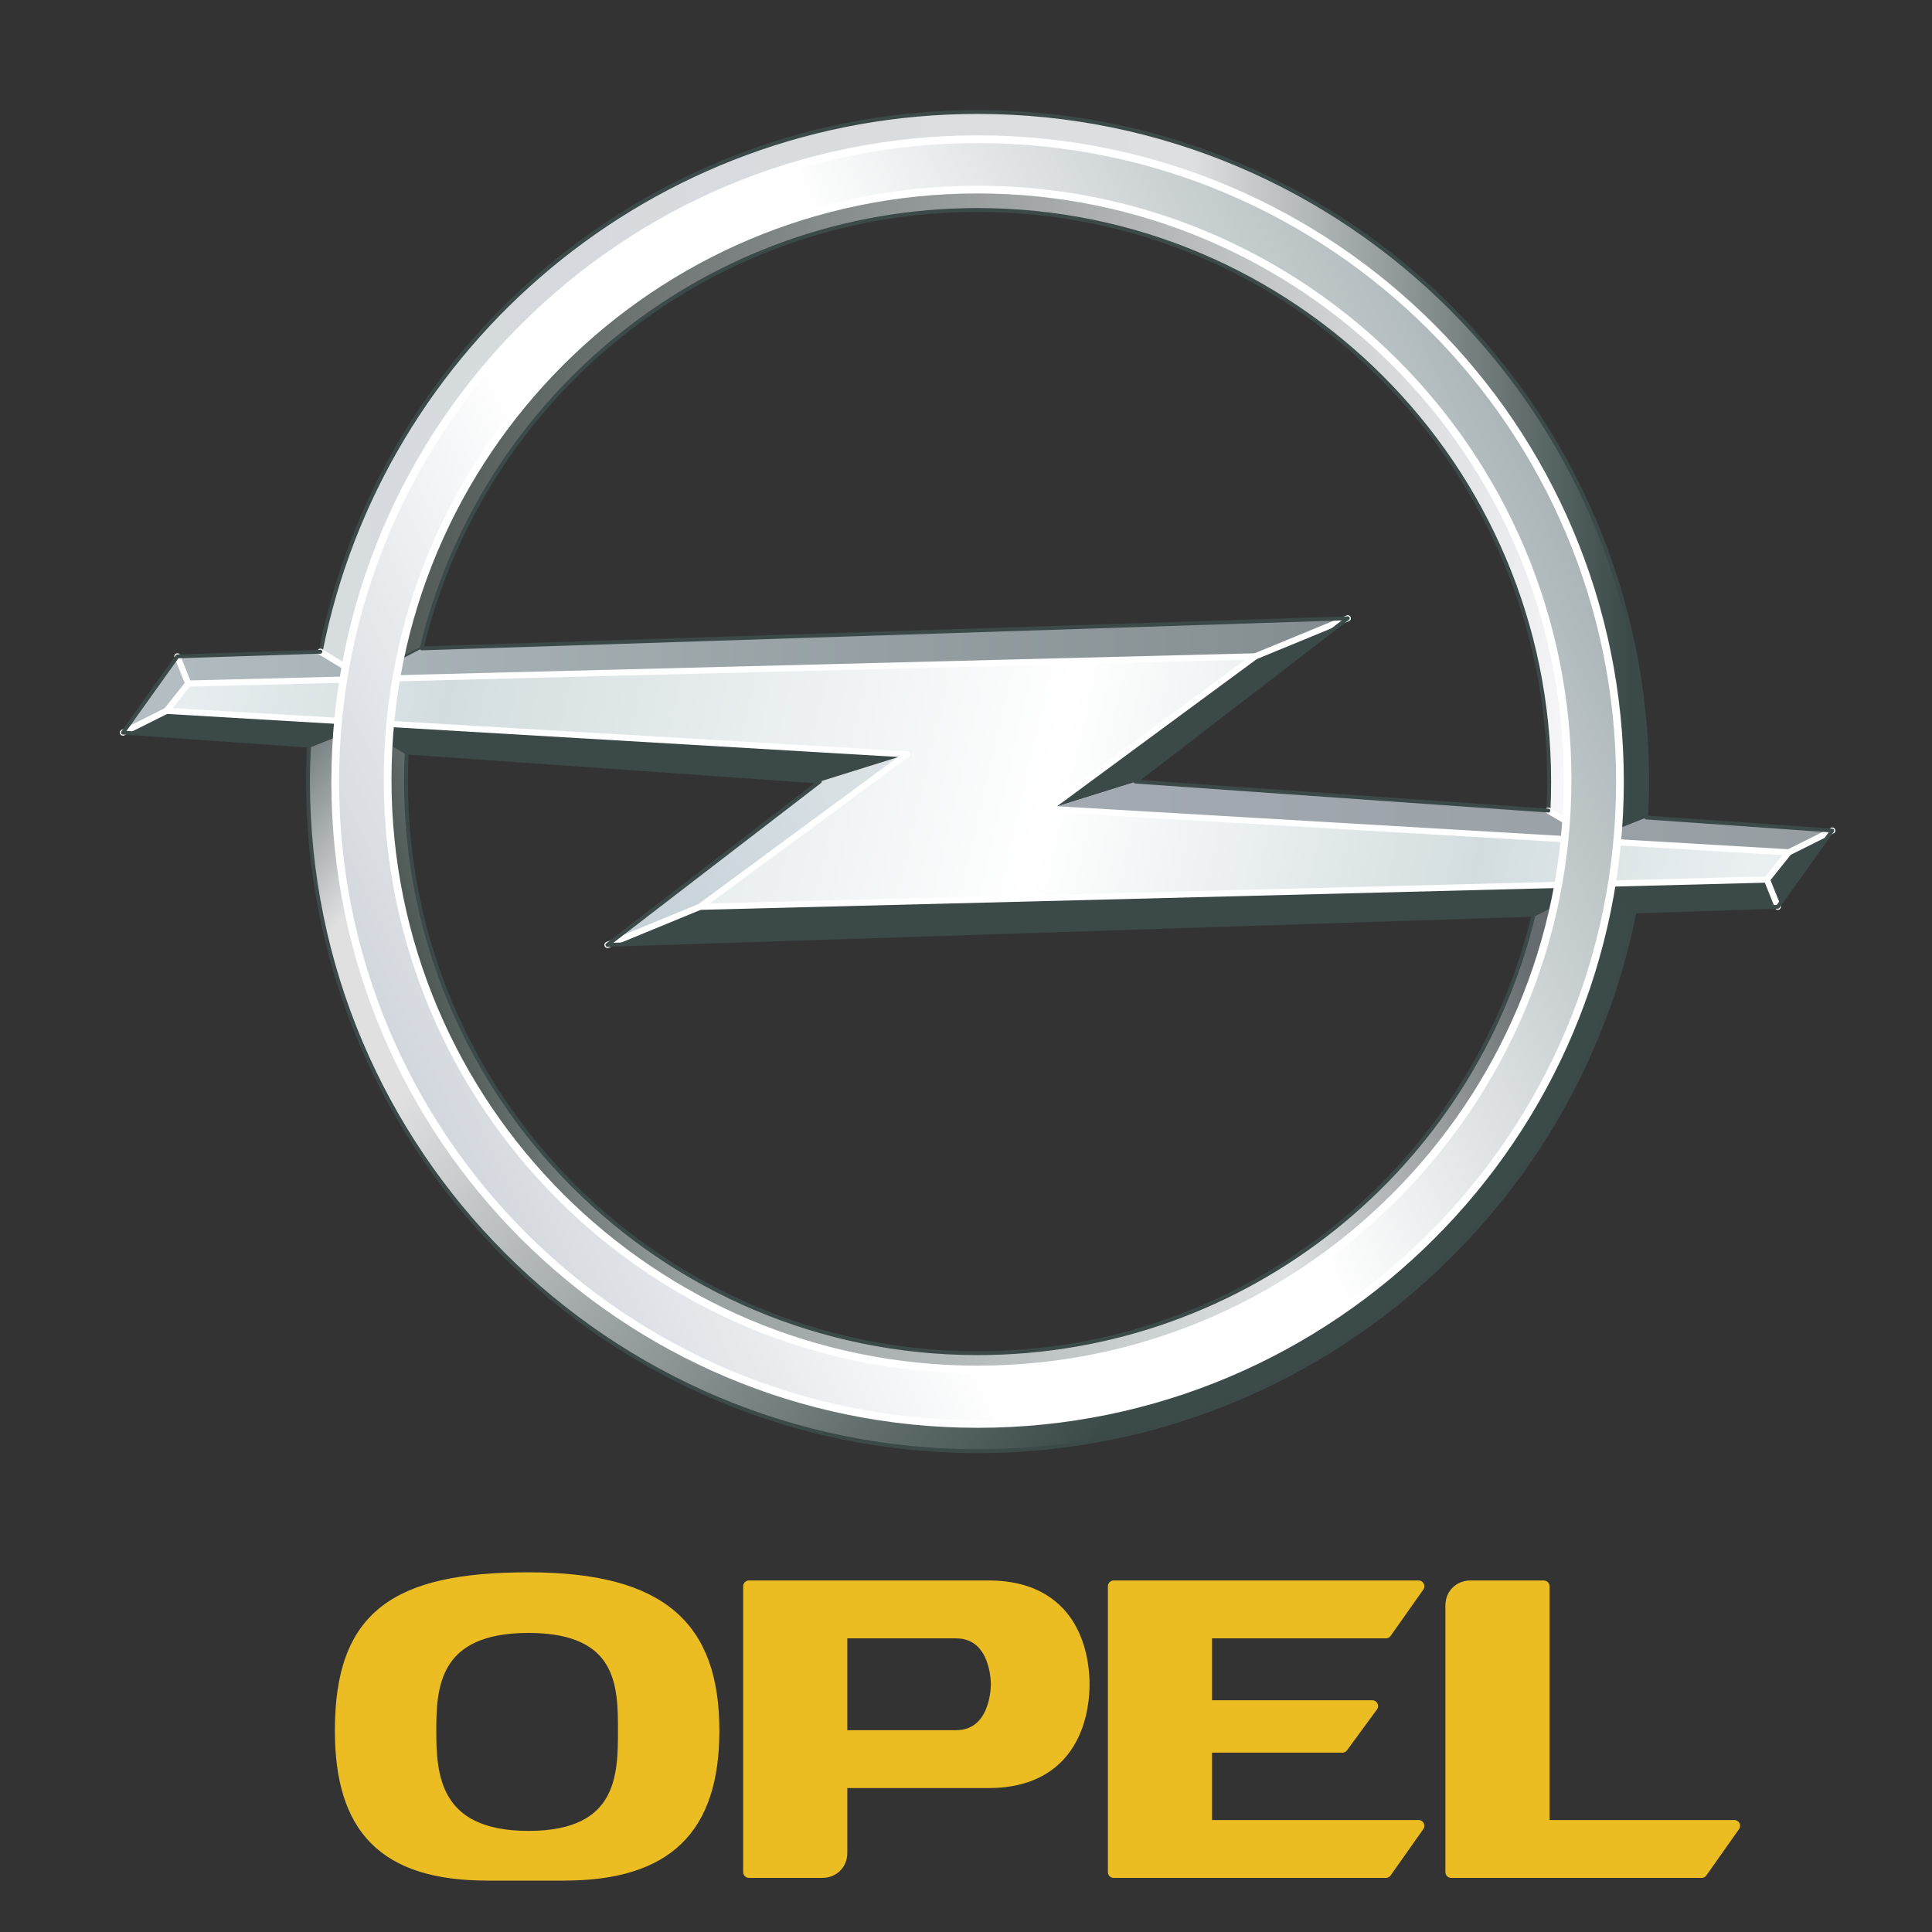 <?xml version="1.0" encoding="utf-8"?>
<!-- Generator: Adobe Illustrator 14.0.0, SVG Export Plug-In . SVG Version: 6.00 Build 43363)  -->
<!DOCTYPE svg PUBLIC "-//W3C//DTD SVG 1.0//EN" "http://www.w3.org/TR/2001/REC-SVG-20010904/DTD/svg10.dtd">
<svg version="1.0" id="Capa_1" xmlns="http://www.w3.org/2000/svg" xmlns:xlink="http://www.w3.org/1999/xlink" x="0px" y="0px"
	 width="250px" height="250px" viewBox="0 0 250 250" enable-background="new 0 0 250 250" xml:space="preserve">
<rect x="0" y="0" width="250" height="250" fill="#333333" stroke="none"/>
<g>
	
		<linearGradient id="SVGID_1_" gradientUnits="userSpaceOnUse" x1="-4413.369" y1="39.413" x2="-4393.107" y2="36.651" gradientTransform="matrix(7.564 0 0 -7.564 33436.086 348.067)">
		<stop  offset="0" style="stop-color:#4F5855"/>
		<stop  offset="1" style="stop-color:#F7F7FA"/>
	</linearGradient>
	<path fill="url(#SVGID_1_)" stroke="#3B4949" stroke-width="0.5" d="M126.5,23.65c-37.596,0-68.948,26.824-75.989,62.363
		l4.05-2.091c7.764-32.536,37.035-56.75,71.938-56.75c40.829,0,73.965,33.136,73.965,73.964c0,1.27-0.024,2.534-0.088,3.786
		l3.389,1.98c0.141-1.903,0.221-3.83,0.221-5.768C203.987,58.364,169.272,23.65,126.5,23.65z"/>
	
		<linearGradient id="SVGID_2_" gradientUnits="userSpaceOnUse" x1="-4415.212" y1="37.973" x2="-4392.516" y2="37.973" gradientTransform="matrix(7.564 0 0 -7.564 33436.086 348.067)">
		<stop  offset="0" style="stop-color:#D7DCDF"/>
		<stop  offset="0.2" style="stop-color:#D6DADE"/>
		<stop  offset="0.67" style="stop-color:#DEDFE1"/>
		<stop  offset="1" style="stop-color:#3A4A49"/>
	</linearGradient>
	<path fill="url(#SVGID_2_)" stroke="#3B4949" stroke-width="0.5" d="M126.5,14.493c-42.089,0-77.194,30.063-85.015,69.87
		l3.214,1.937c7.004-38.811,40.983-68.285,81.801-68.285c45.884,0,83.122,37.238,83.122,83.122c0,2.054-0.073,4.081-0.22,6.098
		l3.61-1.454c0.081-1.541,0.132-3.083,0.132-4.645C213.145,53.309,174.328,14.493,126.5,14.493z"/>
	
		<linearGradient id="SVGID_3_" gradientUnits="userSpaceOnUse" x1="-4412.372" y1="26.767" x2="-4394.809" y2="31.763" gradientTransform="matrix(7.564 0 0 -7.564 33436.086 348.067)">
		<stop  offset="0" style="stop-color:#4F5A57"/>
		<stop  offset="0.15" style="stop-color:#969E9D"/>
		<stop  offset="0.7" style="stop-color:#DEE2E3"/>
		<stop  offset="1" style="stop-color:#666B6F"/>
	</linearGradient>
	<path fill="url(#SVGID_3_)" stroke="#3B4949" stroke-width="0.5" d="M49.234,95.347c-0.145,1.926-0.218,3.858-0.22,5.79
		c0,42.773,34.713,77.486,77.486,77.486c37.604,0,68.957-26.836,75.99-62.385l-4.051,2.135
		c-7.771,32.525-37.044,56.728-71.939,56.728c-40.828,0-73.964-33.136-73.964-73.964c0-1.261,0.025-2.519,0.088-3.765L49.234,95.347
		z"/>
	
		<linearGradient id="SVGID_4_" gradientUnits="userSpaceOnUse" x1="-4412.7" y1="36.533" x2="-4398.989" y2="24.472" gradientTransform="matrix(7.564 0 0 -7.564 33436.086 348.067)">
		<stop  offset="0" style="stop-color:#667173"/>
		<stop  offset="0.15" style="stop-color:#E0E0E1"/>
		<stop  offset="0.3" style="stop-color:#E0E0E1"/>
		<stop  offset="1" style="stop-color:#3B4B4A"/>
	</linearGradient>
	<path fill="url(#SVGID_4_)" stroke="#3B4949" stroke-width="0.5" d="M43.599,95.039l-3.61,1.453
		c-0.085,1.547-0.13,3.095-0.132,4.645c0,47.827,38.816,86.644,86.643,86.644c42.081,0,77.186-30.051,85.016-69.847l-3.236-1.828
		c-7.057,38.746-41.006,68.152-81.779,68.152c-45.883,0-83.122-37.236-83.122-83.121C43.378,99.083,43.452,97.055,43.599,95.039z"/>
	<path fill="#B4BEC2" d="M15.906,94.797l5.636-2.818l2.817-3.522l-1.409-3.522L15.906,94.797z"/>
	
		<linearGradient id="SVGID_5_" gradientUnits="userSpaceOnUse" x1="-4417.685" y1="34.883" x2="-4397.615" y2="34.883" gradientTransform="matrix(7.564 0 0 -7.564 33436.086 348.067)">
		<stop  offset="0" style="stop-color:#B1BCC0"/>
		<stop  offset="1" style="stop-color:#848E91"/>
	</linearGradient>
	<path fill="url(#SVGID_5_)" d="M174.401,80.004l-11.975,4.931L24.359,88.457l-1.409-3.522l18.515-0.603l3.249,1.853l5.762-0.142
		l4.103-2.137L174.401,80.004z"/>
	<path fill="#3B4949" d="M117.343,97.614l-11.271,3.522l-53.44-3.757l-3.411-2.023l-5.615-0.313l-3.617,1.448l-24.083-1.695
		l5.636-2.818L117.343,97.614z"/>
	
		<linearGradient id="SVGID_6_" gradientUnits="userSpaceOnUse" x1="-4410.334" y1="29.899" x2="-4405.212" y2="33.158" gradientTransform="matrix(7.564 0 0 -7.564 33436.086 348.067)">
		<stop  offset="0" style="stop-color:#C2CFD6"/>
		<stop  offset="1" style="stop-color:#DCE3E6"/>
	</linearGradient>
	<path fill="url(#SVGID_6_)" d="M117.343,97.614l-11.271,3.522L78.6,122.269l11.975-4.931L117.343,97.614z"/>
	<path fill="#3B4949" d="M237.095,107.477l-5.635,2.817l-2.818,3.522l1.409,3.521L237.095,107.477z"/>
	<path fill="#3B4949" d="M78.6,122.269l11.975-4.931l138.067-3.521l1.409,3.521l-18.533,0.604l-3.255-1.847l-5.756,0.14
		l-4.071,2.132L78.6,122.269z"/>
	
		<linearGradient id="SVGID_7_" gradientUnits="userSpaceOnUse" x1="-4402.784" y1="32.042" x2="-4389.326" y2="32.042" gradientTransform="matrix(7.564 0 0 -7.564 33436.086 348.067)">
		<stop  offset="0" style="stop-color:#A4ABB3"/>
		<stop  offset="1" style="stop-color:#969EA2"/>
	</linearGradient>
	<path fill="url(#SVGID_7_)" d="M135.658,104.659l11.271-3.522l53.427,3.756l3.41,2.006l5.615,0.34l3.648-1.453l24.065,1.691
		l-5.635,2.817L135.658,104.659z"/>
	<path fill="#3B4949" d="M135.658,104.659l11.271-3.522l27.473-21.133l-11.975,4.931L135.658,104.659z"/>
	
		<linearGradient id="SVGID_8_" gradientUnits="userSpaceOnUse" x1="-4417.411" y1="35.753" x2="-4390.747" y2="29.592" gradientTransform="matrix(7.564 0 0 -7.564 33436.086 348.067)">
		<stop  offset="0" style="stop-color:#EAEFF2"/>
		<stop  offset="0.18" style="stop-color:#D3DDDF"/>
		<stop  offset="0.56" style="stop-color:#FFFFFF"/>
		<stop  offset="0.83" style="stop-color:#D3DDDF"/>
		<stop  offset="1" style="stop-color:#EAEFF2"/>
	</linearGradient>
	<path fill="url(#SVGID_8_)" stroke="#FFFFFF" stroke-width="0.8" stroke-linejoin="round" d="M162.427,84.935l-26.769,19.724
		l95.802,5.635l-2.818,3.522l-138.067,3.521l26.769-19.724l-95.801-5.635l2.817-3.522L162.427,84.935z"/>
	<path fill="none" stroke="#FFFFFF" stroke-width="0.8" stroke-linecap="round" stroke-linejoin="round" d="M41.466,84.331
		l3.321,2.013l5.689-0.303 M15.906,94.797l5.636-2.818 M24.359,88.457l-1.409-3.522 M162.427,84.935l11.975-4.931 M231.46,110.294
		l5.635-2.817 M230.051,117.338l-1.409-3.521 M78.6,122.269l11.975-4.931 M200.355,104.893l3.41,2.006l5.615,0.34"/>
	<path fill="none" stroke="#3B4949" stroke-width="0.5" stroke-linecap="round" stroke-linejoin="round" d="M213.028,105.784
		l24.066,1.693l-7.044,9.861l-18.533,0.604l-3.255-1.847l-5.756,0.14l-4.071,2.132L78.6,122.269l27.473-21.132l-53.44-3.757
		l-3.411-2.023l-5.615-0.313l-3.617,1.448l-24.083-1.695l7.044-9.862l18.515-0.603 M54.58,83.903l119.822-3.899l-27.473,21.133
		l53.427,3.756"/>
	<path fill="#EBBD22" stroke="#EBBD22" stroke-width="1.5" stroke-linejoin="round" d="M220.188,242.248l4.227-5.988h-24.654
		v-30.995h-9.511c-1.41,0.01-2.465,1.058-2.465,2.467v34.517H220.188z M179.332,242.248l4.227-5.988h-27.473v-10.214h17.61
		l3.875-5.284l-21.485,0.004v-9.513h23.246l4.227-5.988h-39.447v36.983H179.332z M127.91,230.624
		c11.974,0,12.326-10.566,12.326-12.68s-0.353-12.68-12.326-12.68H96.915v36.983h9.509c1.409,0,2.466-1.057,2.466-2.466v-9.158
		H127.91z M123.683,211.253c4.932,0,5.284,5.635,5.284,6.691s-0.353,6.692-5.284,6.692l-14.793,0.003v-13.387H123.683z
		 M92.336,223.933c0-13.384-6.692-19.725-23.95-19.725c-17.258,0-24.303,4.932-24.303,19.725c0,12.679,5.636,18.667,19.02,18.667
		h9.861C86.349,242.6,92.336,236.611,92.336,223.933z M68.386,210.549c12.327,0,12.327,7.748,12.327,13.384
		c0,5.635,0,13.735-12.327,13.735s-12.68-8.101-12.68-13.735C55.706,218.297,56.059,210.549,68.386,210.549z"/>
	
		<linearGradient id="SVGID_9_" gradientUnits="userSpaceOnUse" x1="44.974" y1="126.13" x2="64.634" y2="135.714" gradientTransform="matrix(7.564 0 0 -7.564 -288.118 1091.419)">
		<stop  offset="0" style="stop-color:#D2D7DD"/>
		<stop  offset="0.304" style="stop-color:#FFFFFF"/>
		<stop  offset="0.577" style="stop-color:#FFFFFF"/>
		<stop  offset="1" style="stop-color:#ABB5B8"/>
	</linearGradient>
	<path fill="url(#SVGID_9_)" stroke="#FFFFFF" stroke-linejoin="round" d="M126.5,18.015c-45.883,0-83.122,37.238-83.122,83.122
		c0,45.885,37.239,83.121,83.122,83.121c45.884,0,83.122-37.236,83.122-83.121C209.622,55.253,172.383,18.015,126.5,18.015z
		 M126.5,177.215c-42.162,0-76.341-34.18-76.341-76.342c0-42.163,34.179-76.342,76.341-76.342c42.163,0,76.343,34.179,76.343,76.342
		C202.843,143.034,168.662,177.215,126.5,177.215z"/>
</g>
</svg>

